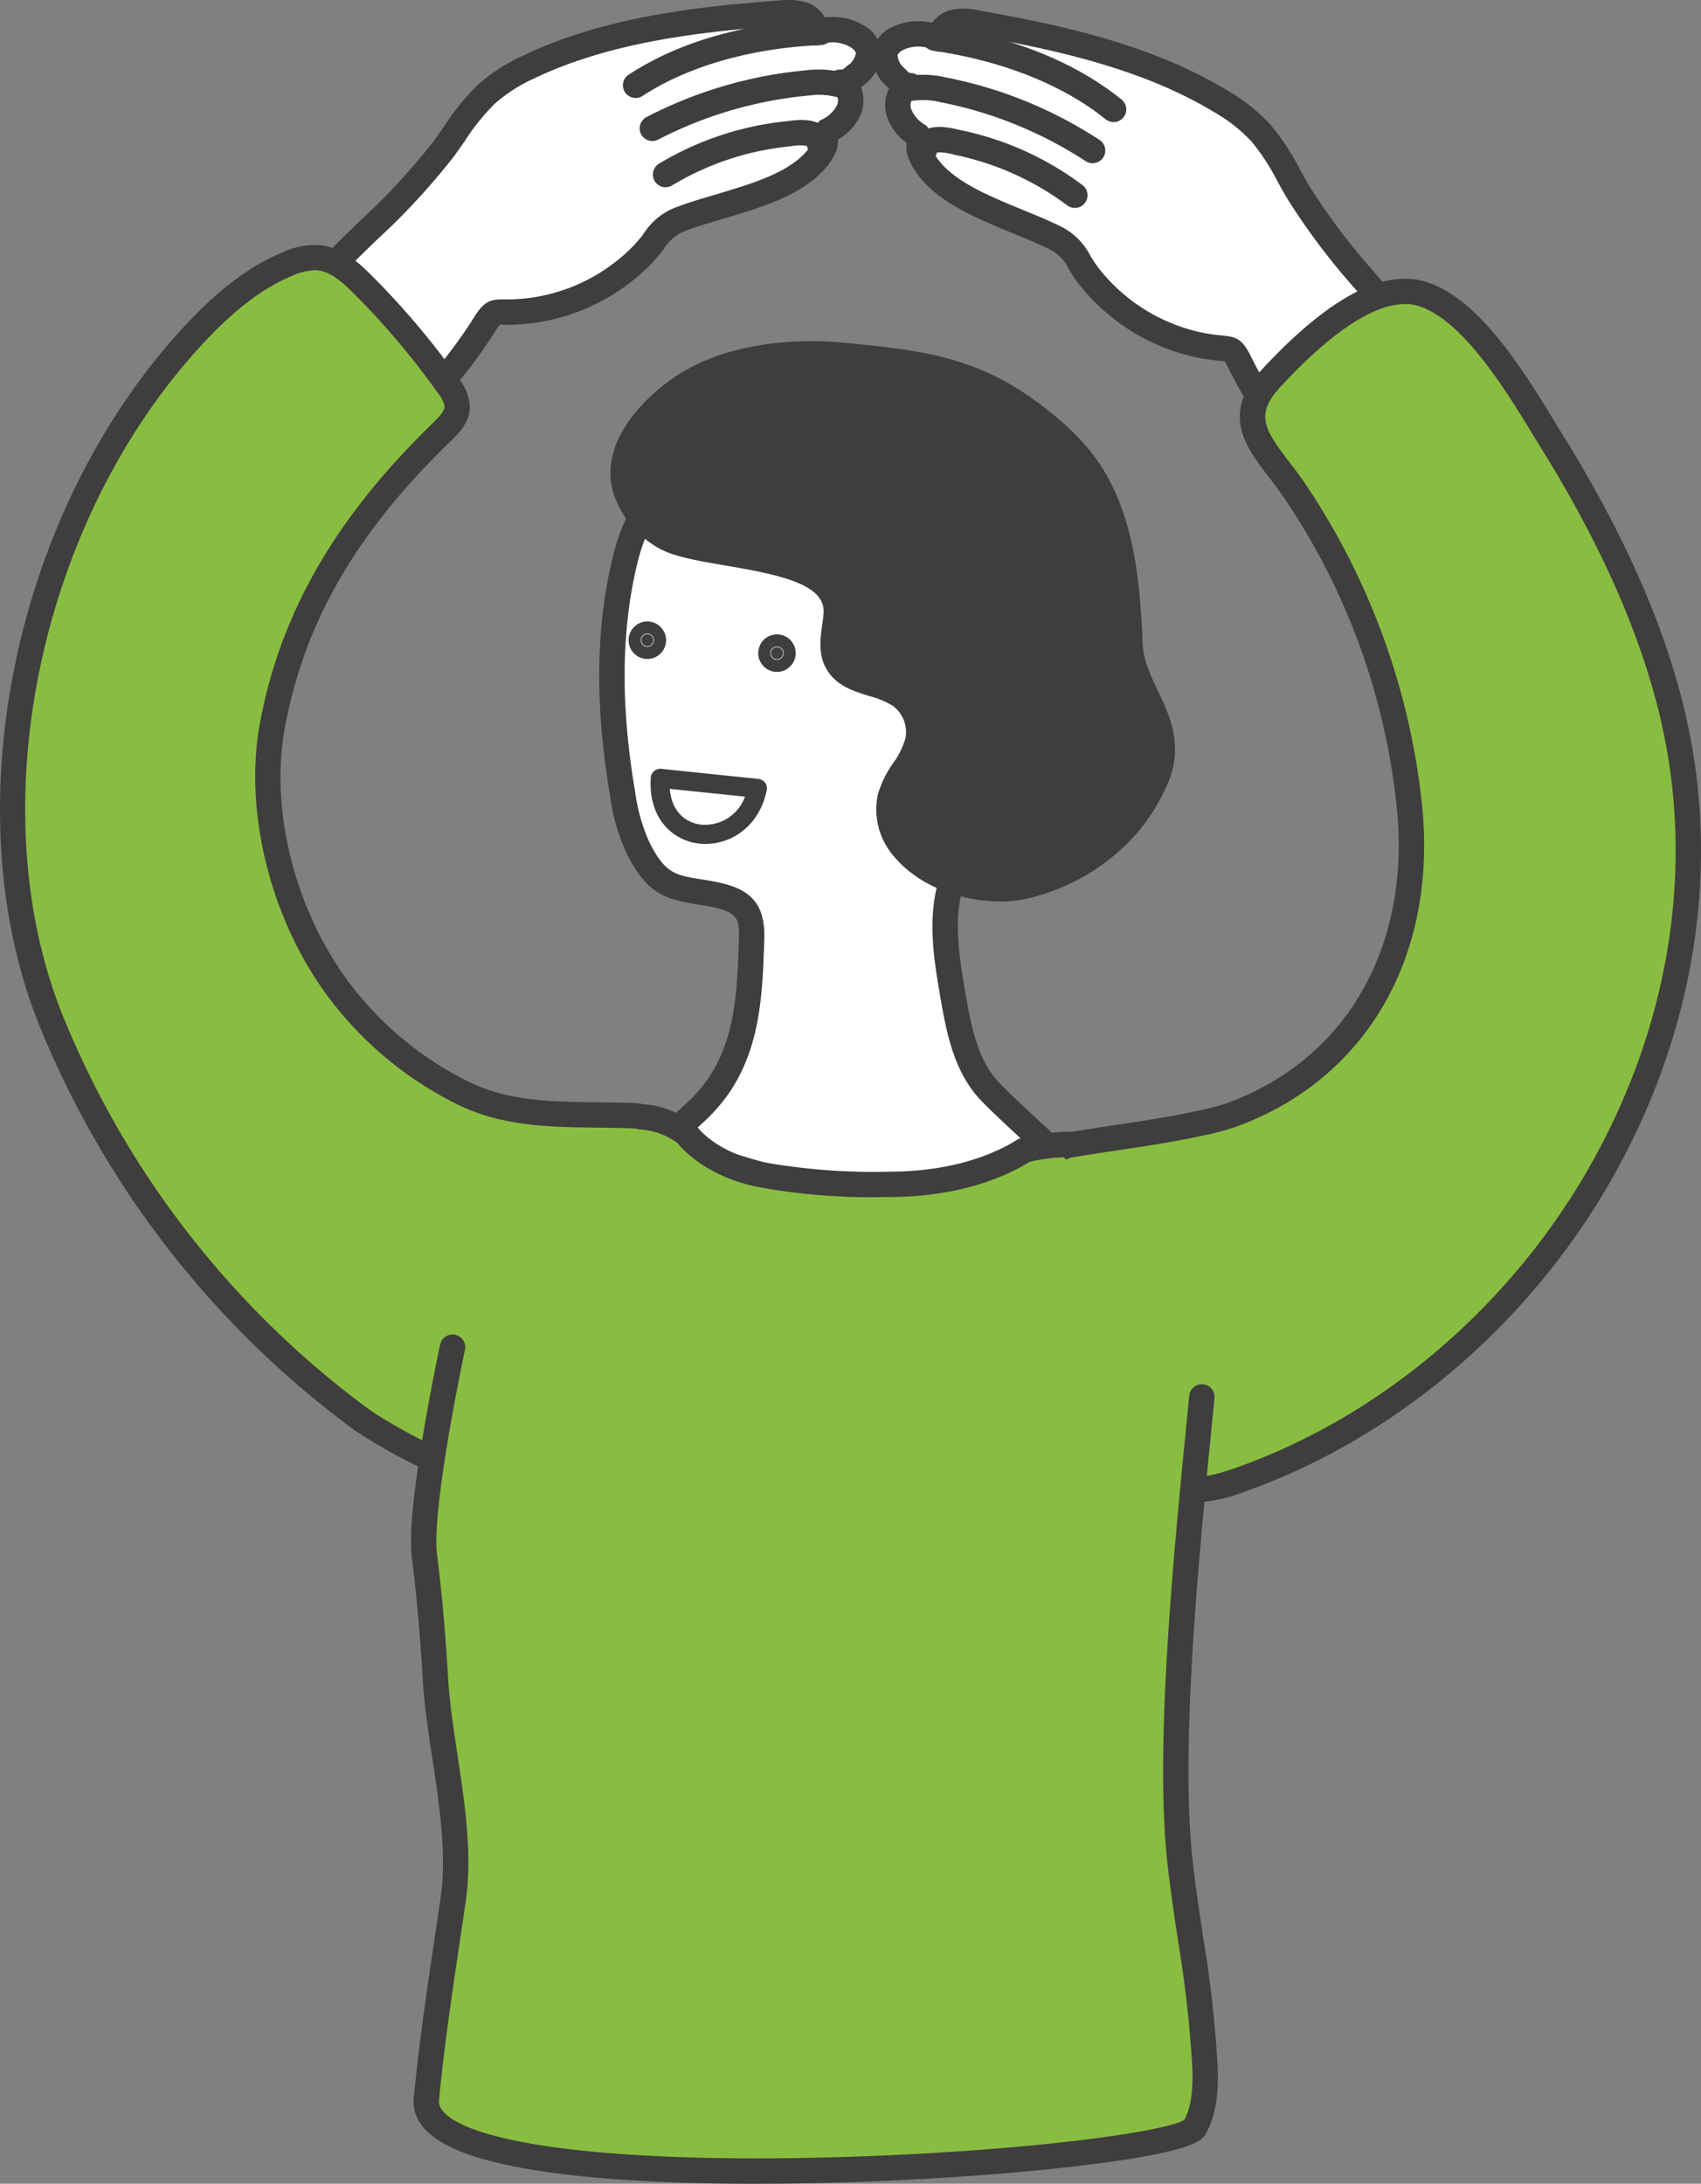 <svg xmlns="http://www.w3.org/2000/svg" width="268.318" height="344.371" viewBox="0 0 268.318 344.371"><rect x="0" y="0" width="268.318" height="344.371" fill="#808080" stroke="none"/><g transform="translate(-7489.225 -62.886)"><path d="M886.689,892.7c2.368-.777,4.781-1.422,7.154-2.176,4.625-1.469,11.23-3.729,13.419-8.492.245-.535.08-2.161.5-2.509a6.973,6.973,0,0,0,3.427-3.438c.573-1.552.1-3.615-1.438-4.225,1.487.058,1.76-.628,2.692-1.266a4.747,4.747,0,0,0,1.805-3.338,3.446,3.446,0,0,0-1.978-2.742,7.529,7.529,0,0,0-6.374-.46,2.793,2.793,0,0,0-1.859-2.8,7.9,7.9,0,0,0-3.583-.306c-13.41.971-27.584,2.643-39.8,8.488a26.9,26.9,0,0,0-6.727,4.329c-2.638,2.434-4.488,5.579-6.609,8.474-5.244,7.155-12.2,12.844-18.306,19.278a2.8,2.8,0,0,0-.87,1.4,2.736,2.736,0,0,0,.342,1.5,38.186,38.186,0,0,0,13.578,16.014,3.744,3.744,0,0,0,1.561.706c1.2.147,2.229-.795,3.041-1.689a77.243,77.243,0,0,0,7.252-9.8c1.156-1.76,1.415-1.548,3.506-1.551a28.516,28.516,0,0,0,5.627-.583,30.063,30.063,0,0,0,15.768-8.712c1.968-2.085,2.723-4.2,5.464-5.251.795-.306,1.6-.586,2.409-.852" transform="translate(6712 -795.996)" fill="#fff"/><path d="M843.873,923.151a3.983,3.983,0,0,1-.494-.031,5.528,5.528,0,0,1-2.427-1.028,40.439,40.439,0,0,1-14.293-16.857,4.018,4.018,0,0,1,.9-5.1c2.07-2.181,4.257-4.3,6.37-6.344A103.615,103.615,0,0,0,845.7,881.053c.535-.73,1.053-1.478,1.572-2.225a38.078,38.078,0,0,1,5.294-6.535,28.475,28.475,0,0,1,7.221-4.664c12.438-5.95,26.825-7.687,40.521-8.679a9.55,9.55,0,0,1,4.486.451,5.324,5.324,0,0,1,2.555,2.23,9.5,9.5,0,0,1,5.908,1.144,5.286,5.286,0,0,1,2.988,4.476,6.679,6.679,0,0,1-2.676,4.993,5.2,5.2,0,0,0-.449.357l-.067.057a5.992,5.992,0,0,1,.009,4.118,8.3,8.3,0,0,1-3.625,4.084c-.007.088-.013.174-.019.244a5.051,5.051,0,0,1-.343,1.762c-2.644,5.758-10.441,8.233-14.63,9.563-1.089.346-2.186.669-3.284.993-1.288.38-2.576.759-3.852,1.177-.778.256-1.55.525-2.315.819a6.852,6.852,0,0,0-3.031,2.7,24.805,24.805,0,0,1-1.7,2.053,32.1,32.1,0,0,1-16.824,9.3,30.46,30.46,0,0,1-6.023.623l-.627,0c-.271,0-.571-.006-.743.005a6.242,6.242,0,0,0-.466.647,78.752,78.752,0,0,1-7.444,10.047c-.606.666-2.144,2.358-4.271,2.359m-13.716-19.918c.031.085.081.207.151.362a36.384,36.384,0,0,0,12.862,15.168,3.116,3.116,0,0,0,.7.387c.016,0,.334.033,1.316-1.049a75.336,75.336,0,0,0,7.062-9.552c1.486-2.261,2.512-2.485,4.593-2.456l.58,0a26.44,26.44,0,0,0,5.233-.543,28.062,28.062,0,0,0,14.711-8.124,20.588,20.588,0,0,0,1.424-1.733,10.451,10.451,0,0,1,4.777-4.011c.827-.319,1.662-.611,2.5-.886,1.314-.432,2.641-.823,3.968-1.214,1.072-.316,2.142-.631,3.2-.969,3.567-1.132,10.177-3.231,12.153-7.306.022-.144.029-.321.042-.5a3.753,3.753,0,0,1,1.059-2.832,1.921,1.921,0,0,1,.32-.215,5.029,5.029,0,0,0,2.5-2.373c.253-.685.042-1.537-.3-1.673a2,2,0,0,1,.816-3.857c.324.014.327.014.7-.3a9.506,9.506,0,0,1,.784-.613,2.9,2.9,0,0,0,.934-1.682c0-.186-.308-.634-.967-1.009a5.545,5.545,0,0,0-4.654-.336,2,2,0,0,1-2.705-2.182,1.077,1.077,0,0,0-.645-.632,6.317,6.317,0,0,0-2.677-.161c-13.3.963-27.246,2.634-39.084,8.3a24.678,24.678,0,0,0-6.234,3.995,34.557,34.557,0,0,0-4.72,5.876c-.539.775-1.077,1.551-1.632,2.31a106.626,106.626,0,0,1-12.218,13.25c-2.084,2.018-4.239,4.1-6.25,6.223-.066.069-.214.225-.306.342" transform="translate(6712 -795.996)" fill="#3f3d3d"/><path d="M882.216,888.411a2,2,0,0,1-1.039-3.711,48.363,48.363,0,0,1,19.873-6.671l.408-.05c1.774-.219,4.2-.517,6.057,1.06a3,3,0,0,1,1.085,2.148,2.372,2.372,0,0,1-.75,1.8,2,2,0,0,1-3.34-1.107,7.825,7.825,0,0,0-2.563.064l-.432.052a44.436,44.436,0,0,0-18.264,6.12,1.992,1.992,0,0,1-1.035.29" transform="translate(6712 -795.996)" fill="#3f3d3d"/><path d="M880.13,881.123a2,2,0,0,1-.874-3.8,68.065,68.065,0,0,1,25.187-7.358,15.532,15.532,0,0,1,6.742.645,2,2,0,0,1-1.412,3.742,11.189,11.189,0,0,0-4.882-.413A64.561,64.561,0,0,0,881,880.922a1.985,1.985,0,0,1-.872.2" transform="translate(6712 -795.996)" fill="#3f3d3d"/><path d="M877.495,874.332a2,2,0,0,1-1.1-3.675c10.023-6.543,21.935-8.323,30.163-8.663a2,2,0,0,1,.166,4c-10.922.451-20.917,3.3-28.141,8.016a2,2,0,0,1-1.092.325" transform="translate(6712 -795.996)" fill="#3f3d3d"/><path d="M941.683,895.474c-2.278-1.012-4.613-1.9-6.9-2.885-4.454-1.927-10.8-4.841-12.495-9.8-.191-.557.138-2.159-.247-2.547a6.971,6.971,0,0,1-3.062-3.766c-.414-1.6.265-3.606,1.856-4.059-1.486-.092-1.687-.8-2.551-1.53a4.744,4.744,0,0,1-1.46-3.5,3.45,3.45,0,0,1,2.245-2.529,7.533,7.533,0,0,1,6.388.184,2.791,2.791,0,0,1,2.131-2.6,7.9,7.9,0,0,1,3.6.056c13.244,2.317,27.178,5.408,38.746,12.453a26.889,26.889,0,0,1,6.256,4.985c2.379,2.687,3.9,6,5.723,9.1,4.5,7.648,10.843,14.008,16.271,21.025a2.792,2.792,0,0,1,.724,1.482,2.721,2.721,0,0,1-.491,1.456,38.178,38.178,0,0,1-15.121,14.566,3.745,3.745,0,0,1-1.625.545c-1.206.026-2.137-1.015-2.854-1.986a77.131,77.131,0,0,1-6.229-10.479c-.973-1.867-1.253-1.683-3.332-1.9a28.443,28.443,0,0,1-5.54-1.146,30.058,30.058,0,0,1-14.81-10.255c-1.749-2.273-2.287-4.45-4.908-5.774-.761-.385-1.532-.745-2.311-1.091" transform="translate(6712 -795.996)" fill="#fff"/><path d="M981.626,930.1c-2.35,0-3.851-2.028-4.42-2.8a78.405,78.405,0,0,1-6.4-10.745,6.15,6.15,0,0,0-.4-.692c-.168-.028-.467-.055-.738-.08l-.625-.06a30.425,30.425,0,0,1-5.93-1.226,32.1,32.1,0,0,1-15.8-10.944,24.55,24.55,0,0,1-1.482-2.214,6.836,6.836,0,0,0-2.744-2.995c-.731-.37-1.473-.716-2.22-1.048-1.23-.547-2.477-1.055-3.724-1.564-1.056-.43-2.112-.861-3.157-1.314-4.034-1.745-11.541-4.993-13.593-10.988a5.049,5.049,0,0,1-.164-1.787c0-.07.005-.156.006-.244a8.314,8.314,0,0,1-3.2-4.429,6,6,0,0,1,.425-4.1c-.02-.022-.041-.043-.06-.063a5.125,5.125,0,0,0-.412-.4,6.682,6.682,0,0,1-2.16-5.237,5.351,5.351,0,0,1,3.425-4.153,9.5,9.5,0,0,1,5.992-.543,5.33,5.33,0,0,1,2.765-1.961,9.568,9.568,0,0,1,4.511,0c13.526,2.365,27.666,5.543,39.441,12.715a28.517,28.517,0,0,1,6.713,5.367,38.13,38.13,0,0,1,4.608,7.032c.441.8.881,1.593,1.341,2.376a103.686,103.686,0,0,0,10.431,13.861c1.9,2.249,3.859,4.575,5.7,6.953a4.017,4.017,0,0,1,.384,5.162,40.449,40.449,0,0,1-15.919,15.334,5.556,5.556,0,0,1-2.516.777h-.086m-39.131-36.457c.881.391,1.666.762,2.4,1.134a10.45,10.45,0,0,1,4.348,4.471,20.945,20.945,0,0,0,1.243,1.868,28.069,28.069,0,0,0,13.818,9.565,26.377,26.377,0,0,0,5.151,1.066l.579.056c2.094.191,3.072.507,4.322,2.906a75.267,75.267,0,0,0,6.063,10.215c.9,1.214,1.2,1.17,1.2,1.176a3.209,3.209,0,0,0,.733-.315,36.405,36.405,0,0,0,14.324-13.8c.036-.064.128-.223.186-.344-.08-.126-.211-.295-.27-.371-1.788-2.311-3.722-4.6-5.593-6.821a106.579,106.579,0,0,1-10.82-14.413c-.478-.812-.936-1.639-1.394-2.466a34.608,34.608,0,0,0-4.1-6.318,24.7,24.7,0,0,0-5.8-4.6c-11.207-6.826-24.91-9.893-38.05-12.191a6.345,6.345,0,0,0-2.681-.109,1.071,1.071,0,0,0-.7.566,2,2,0,0,1-2.91,1.9,5.54,5.54,0,0,0-4.665-.135c-.694.307-1.045.722-1.064.9a2.906,2.906,0,0,0,.76,1.769,9.283,9.283,0,0,1,.718.689c.34.354.34.354.666.374a2,2,0,0,1,.423,3.92c-.353.1-.648.927-.466,1.635a5.03,5.03,0,0,0,2.25,2.612,1.9,1.9,0,0,1,.3.246,3.755,3.755,0,0,1,.769,2.923c0,.18-.016.357-.009.5,1.558,4.256,7.921,7.008,11.354,8.494,1.021.441,2.05.861,3.081,1.282,1.285.524,2.57,1.048,3.836,1.611m28.019,22.246h0Zm-46.332-33.753h0Z" transform="translate(6712 -795.996)" fill="#3f3d3d"/><path d="M856.722,1033.513a29.5,29.5,0,0,1-6.7-2.373,54.936,54.936,0,0,1-19.8-16.762c-8.241-11.366-12.611-27.369-10-41.221,3.54-18.811,13.242-33.1,26.76-46.2,1.144-1.108,2.379-2.4,2.374-3.988a5.81,5.81,0,0,0-1.374-3.184,123.762,123.762,0,0,0-13.547-16.048c-1.95-1.947-4.178-3.931-6.92-4.208a10.449,10.449,0,0,0-5.011,1.022c-5.541,2.325-10.2,6.351-14.322,10.728-25.665,27.278-37.056,74.056-22.706,109.01a147.589,147.589,0,0,0,48.7,62.4c1.99,1.467,11.035,6.781,13.5,6.925,5.977.351,27.218-36.3,32.635-44.879a12.108,12.108,0,0,0,2.085-4.823c.216-1.753.269-3.122-1.3-3.923a11.308,11.308,0,0,0-3.442-1.131c-7.158-.338-14.187.193-20.924-1.346" transform="translate(6712 -795.996)" fill="#89bd41"/><path d="M847.742,1091.618c-.062,0-.125,0-.186-.005-3.291-.194-13.024-6.17-14.573-7.312a148.687,148.687,0,0,1-49.368-63.253c-14.108-34.368-4.176-82.148,23.1-111.141,5.2-5.53,9.972-9.09,15.005-11.2a12.364,12.364,0,0,1,5.985-1.167c3.432.346,6,2.65,8.133,4.782a126.119,126.119,0,0,1,13.767,16.308,7.711,7.711,0,0,1,1.741,4.335c.008,2.535-1.864,4.347-2.983,5.43-14.963,14.5-23.04,28.417-26.185,45.134-2.394,12.712,1.4,28.286,9.657,39.678a52.9,52.9,0,0,0,19.076,16.147,27.449,27.449,0,0,0,6.255,2.212c4.541,1.037,9.234,1.091,14.2,1.148,2.076.024,4.223.049,6.371.15a13.194,13.194,0,0,1,4.256,1.346c2.933,1.494,2.574,4.393,2.382,5.951A13.827,13.827,0,0,1,882,1045.8c-.8,1.268-1.947,3.151-3.34,5.438-18.308,30.06-26.193,40.377-30.917,40.377m-20.9-190.123a9.652,9.652,0,0,0-3.573.9c-4.5,1.888-8.832,5.146-13.639,10.254-26.271,27.923-35.864,73.871-22.312,106.88a144.669,144.669,0,0,0,48.038,61.552c2.342,1.727,10.7,6.423,12.435,6.54.378-.071,3.083-1.1,12.154-14.345,5.536-8.085,11.412-17.732,15.3-24.115,1.407-2.309,2.566-4.211,3.373-5.492a10.39,10.39,0,0,0,1.791-4c.207-1.675.063-1.749-.226-1.9a10.1,10.1,0,0,0-2.63-.916c-2.076-.1-4.187-.122-6.228-.145-4.959-.057-10.089-.116-15.046-1.249a31.356,31.356,0,0,1-7.156-2.535,56.9,56.9,0,0,1-20.523-17.375c-8.874-12.239-12.937-29.026-10.351-42.766,3.264-17.342,11.95-32.362,27.334-47.268.856-.828,1.768-1.775,1.766-2.545a4.442,4.442,0,0,0-1.007-2.035,121.988,121.988,0,0,0-13.327-15.788c-1.649-1.646-3.584-3.419-5.708-3.633a4.48,4.48,0,0,0-.464-.023" transform="translate(6712 -795.996)" fill="#3f3d3d"/><path d="M966.9,1035.936a39.172,39.172,0,0,0,4.608-1.238c21.242-7.736,30.4-27.7,27.971-49.287a108.956,108.956,0,0,0-17.773-48.749c-4.517-6.818-10.614-10.969-3.927-18.185,5.046-5.445,15.521-15.762,23.739-13.259,8.478,2.582,15.918,15.895,20.255,22.866,8.125,13.061,15.09,27,18.892,41.9,12.966,50.829-19.478,105.4-68.164,122.378-2.741.956-5.651,1.757-8.518,1.3-5.3-.837-8.971-5.6-12.011-10.027-3.731-5.433-7.414-10.99-9.68-17.179-2.051-5.6-4.931-25.568,3.867-27.046,6.907-1.161,13.915-1.959,20.741-3.477" transform="translate(6712 -795.996)" fill="#89bd41"/><path d="M965.7,1095.8a12.97,12.97,0,0,1-2.031-.156c-6.09-.961-10.084-6.115-13.348-10.871-3.9-5.685-7.6-11.311-9.909-17.624-1.652-4.513-4.095-18.794-.06-25.731a7.748,7.748,0,0,1,5.474-3.975c2.331-.392,4.674-.742,7.018-1.093,4.5-.674,9.156-1.371,13.619-2.363a38.981,38.981,0,0,0,4.358-1.165c18.946-6.9,29.165-24.98,26.669-47.184a106.248,106.248,0,0,0-17.453-47.868c-.835-1.26-1.739-2.441-2.612-3.582-3.764-4.921-7.657-10.009-1.115-17.068,10.391-11.212,19.059-15.862,25.788-13.812,8.42,2.565,15.447,14.05,20.1,21.65.45.736.875,1.431,1.274,2.072,9.465,15.216,15.724,29.105,19.131,42.462,6.329,24.81,2.365,51.575-11.162,75.366-13.1,23.044-34.345,41.048-58.281,49.4a22.805,22.805,0,0,1-7.457,1.547M998.85,906.835c-3.845,0-10.036,2.677-19.6,13-4.087,4.411-2.631,6.7,1.358,11.918.914,1.195,1.859,2.43,2.769,3.8a111.64,111.64,0,0,1,18.093,49.629c2.714,24.134-8.5,43.826-29.274,51.391a39.951,39.951,0,0,1-4.857,1.31c-4.6,1.024-9.328,1.731-13.9,2.415-2.32.347-4.64.694-6.948,1.082a3.735,3.735,0,0,0-2.679,2.041c-3.117,5.36-1.138,18.255.359,22.345,2.151,5.876,5.7,11.269,9.45,16.735,2.794,4.069,6.153,8.47,10.675,9.184,2.456.386,5.078-.356,7.547-1.217,23.035-8.033,43.491-25.381,56.121-47.595,13.013-22.887,16.835-48.6,10.764-72.4-3.306-12.954-9.407-26.476-18.652-41.337-.4-.65-.834-1.353-1.29-2.1-4.071-6.654-10.883-17.79-17.851-19.912a7.127,7.127,0,0,0-2.085-.3m-31.949,129.1h0Z" transform="translate(6712 -795.996)" fill="#3f3d3d"/><path d="M931.5,1028.581c-2.382-3.786-3.253-8.5-4.017-12.987-.995-5.853-1.975-11.971-.189-17.633,2.386-7.563,9.009-12.435,11.829-19.608,2.895-7.365,4.747-15.259,4.309-23.161s-3.317-15.827-8.864-21.472c-6.093-6.2-16.851-9.83-25.448-9.752-8.131.073-17.973,5.046-24.453,9.756a23.755,23.755,0,0,0-4.813,4.428c-2.4,3.059-3.595,6.889-4.416,10.691-2.494,11.55-1.984,23.584,0,35.233a29.625,29.625,0,0,0,2.509,8.683c2.833,5.5,4.946,6.029,9.884,6.809,5.793.915,8.131,2.012,7.952,7.335-.275,8.2-.493,16.425-5.333,23.392a25.79,25.79,0,0,1-3.406,3.886c-.956.913-3.561,3.146-3.561,3.146s6.173,4.462,8.778,5.3c14.41,4.638,24.772,4.8,38.094,1.987a22,22,0,0,0,7.122-2.65,17.9,17.9,0,0,0,3.975-3.312s-6.219-5.661-8.16-7.739a15.426,15.426,0,0,1-1.788-2.332" transform="translate(6712 -795.996)" fill="#fff"/><path d="M914.291,1048.477a71.953,71.953,0,0,1-22.643-3.946c-2.825-.909-8.679-5.107-9.337-5.583a2,2,0,0,1-.13-3.139c.026-.022,2.574-2.208,3.481-3.074a23.848,23.848,0,0,0,3.145-3.581c4.444-6.4,4.7-13.983,4.967-22.015l.01-.3c.118-3.524-.408-4.368-6.266-5.292-5.22-.824-8.1-1.549-11.35-7.869a31.661,31.661,0,0,1-2.7-9.264c-2.3-13.516-2.29-25.289.021-35.99.748-3.464,1.97-7.9,4.8-11.5a25.452,25.452,0,0,1,5.211-4.811c6.671-4.849,16.9-10.059,25.611-10.138h.3c9.687,0,20.582,4.232,26.6,10.351,5.584,5.685,8.934,13.769,9.433,22.764.41,7.385-1.086,15.461-4.445,24a40.937,40.937,0,0,1-5.915,9.565c-2.419,3.2-4.7,6.226-5.867,9.912-1.68,5.324-.653,11.366.254,16.7.8,4.735,1.641,8.925,3.737,12.257a13.633,13.633,0,0,0,1.557,2.032c1.863,1.995,7.983,7.569,8.045,7.625a2,2,0,0,1,.193,2.756,19.932,19.932,0,0,1-4.455,3.732,23.789,23.789,0,0,1-7.768,2.911,79.037,79.037,0,0,1-16.477,1.905m-27.559-11.322a35.65,35.65,0,0,0,6.142,3.568c13.346,4.3,23.393,4.821,37.068,1.934a19.906,19.906,0,0,0,6.477-2.389,17.684,17.684,0,0,0,2.128-1.565c-1.994-1.837-5.343-4.953-6.717-6.424a17.607,17.607,0,0,1-2.019-2.632h0c-2.489-3.954-3.418-8.552-4.3-13.717-.982-5.776-2.1-12.324-.125-18.569,1.37-4.344,3.973-7.789,6.49-11.121a37.331,37.331,0,0,0,5.384-8.617c3.148-8,4.552-15.512,4.174-22.319-.445-8.024-3.391-15.191-8.293-20.182-5.234-5.328-15.181-9.154-23.746-9.154h-.257c-7.773.07-17.407,5.093-23.3,9.374a21.7,21.7,0,0,0-4.416,4.045c-2.323,2.959-3.377,6.833-4.034,9.879-2.2,10.193-2.2,21.471.013,34.475a28.186,28.186,0,0,0,2.315,8.1c2.478,4.812,3.975,5.048,8.417,5.75,5.612.886,9.884,2.139,9.641,9.376l-.011.3c-.276,8.258-.561,16.8-5.679,24.163a27.645,27.645,0,0,1-3.667,4.191c-.4.38-1.049.962-1.693,1.528" transform="translate(6712 -795.996)" fill="#3f3d3d"/><path d="M938.656,1040.354c-.459.28-.889.554-1.258.753-6.018,3.256-12.961,4.522-19.8,4.55a100.7,100.7,0,0,1-20.365-1.539,23.321,23.321,0,0,1-7.884-3.07c-1.911-1.215-3.554-3.515-5.725-4.155a13.212,13.212,0,0,0-3.891-.344,3.075,3.075,0,0,0-1.295.2,2.987,2.987,0,0,0-1.257,1.612c-2.812,6.344-7.891,9.894-12.731,14.629a82.865,82.865,0,0,0-12.18,14.687,54.744,54.744,0,0,0-8.1,36.483c.8,6.4,1.359,12.829,1.729,19.269.644,11.2,4.432,23.938,2.8,35.088-1.427,9.765-3.286,21.394-4.216,31.405-1.706,18.37,118.02,10.221,121.221,4.416,1.558-2.827,1.7-6.2,1.6-9.428-.349-10.562-2.988-22.913-4.041-33.428-2.141-21.378,2.283-42.6,3.925-63.841.7-9.058,2.6-19.325-2.614-26.831-5.129-7.377-12.862-13.662-19.636-19.463-.9-.773-2.012-2.163-3.183-2.206a6.365,6.365,0,0,0-3.091,1.21" transform="translate(6712 -795.996)" fill="#89bd41"/><path d="M907.1,914.716c-7.2-.257-15.089.891-21.164,4.539-5.328,3.2-12.127,10.063-10,16.889a13.452,13.452,0,0,0,6.08,7.377c6.144,3.634,27.862,2.189,27.123,12.229-.188,2.554-1.082,5.3.144,7.55,1.823,3.343,6.758,3.056,9.889,5.224a7.14,7.14,0,0,1,2.874,7.063c-.647,3.324-3.6,5.8-4.406,9.092a9.357,9.357,0,0,0,2.181,8.02c4.116,4.913,11.995,7.116,18.158,6.114a30.662,30.662,0,0,0,16.956-9.709,28.263,28.263,0,0,0,4.943-8.181c2.933-8.088-4.135-13.12-4.411-20.545-.318-8.527-1.166-18.493-5.755-26.156-2.551-4.261-6.357-7.632-10.372-10.556-9.212-6.709-17.584-7.6-28.742-8.713-1.139-.114-2.308-.2-3.5-.237" transform="translate(6712 -795.996)" fill="#3f3d3d"/><path d="M935.019,1001.041c-5.8,0-12.67-2.2-16.737-7.057a11.275,11.275,0,0,1-2.59-9.78,16.655,16.655,0,0,1,2.427-4.989,12.445,12.445,0,0,0,1.958-4.009,5.17,5.17,0,0,0-2.05-5.037,13.965,13.965,0,0,0-3.718-1.533c-2.484-.772-5.3-1.647-6.787-4.378-1.238-2.268-.9-4.7-.6-6.851.085-.6.171-1.209.214-1.8.332-4.5-6.495-6.021-15.455-7.542-4.459-.757-8.311-1.411-10.691-2.819a15.5,15.5,0,0,1-6.97-8.5c-2.623-8.42,5.606-16.029,10.88-19.2,5.694-3.42,13.592-5.132,22.266-4.823,1.209.043,2.429.126,3.624.246,11.171,1.119,19.994,2,29.72,9.086,3.225,2.349,7.866,6.06,10.911,11.146,4.712,7.868,5.685,17.679,6.037,27.109.1,2.626,1.22,4.994,2.407,7.5,1.83,3.86,3.9,8.235,1.886,13.8a29.729,29.729,0,0,1-5.28,8.771,32.818,32.818,0,0,1-18.178,10.411,20.449,20.449,0,0,1-3.276.254m-29.854-84.359c-7.154,0-13.563,1.5-18.2,4.288s-10.874,8.956-9.123,14.581a11.472,11.472,0,0,0,5.188,6.249c1.744,1.031,5.6,1.686,9.324,2.318,8.644,1.468,19.4,3.294,18.775,11.78-.051.7-.147,1.393-.241,2.063-.236,1.683-.457,3.273.147,4.381.713,1.308,2.451,1.849,4.463,2.474a17.048,17.048,0,0,1,4.809,2.065,9.086,9.086,0,0,1,3.7,9.09,15.565,15.565,0,0,1-2.51,5.392,13.542,13.542,0,0,0-1.916,3.792,7.379,7.379,0,0,0,1.772,6.26c3.392,4.052,10.4,6.387,16.3,5.424a28.835,28.835,0,0,0,15.732-9.005,25.9,25.9,0,0,0,4.609-7.593c1.448-4-.029-7.112-1.74-10.722-1.309-2.762-2.662-5.618-2.791-9.066-.331-8.9-1.223-18.108-5.471-25.2-2.032-3.394-5.157-6.561-9.835-9.967-8.847-6.444-16.782-7.239-27.762-8.339-1.112-.112-2.245-.188-3.369-.229q-.937-.033-1.86-.033" transform="translate(6712 -795.996)" fill="#3f3d3d"/><path d="M900.742,961.884a.956.956,0,1,1-.956-.956.956.956,0,0,1,.956.956" transform="translate(6712 -795.996)" fill="#3f3d3d"/><path d="M899.785,964.84a2.956,2.956,0,1,1,2.956-2.956,2.959,2.959,0,0,1-2.956,2.956m0-4a1.044,1.044,0,1,0,1.044,1.044,1.045,1.045,0,0,0-1.044-1.044" transform="translate(6712 -795.996)" fill="#3f3d3d"/><path d="M880.293,959.845a.956.956,0,1,1-.956-.956.956.956,0,0,1,.956.956" transform="translate(6712 -795.996)" fill="#3f3d3d"/><path d="M879.338,962.8a2.956,2.956,0,1,1,2.955-2.956,2.959,2.959,0,0,1-2.955,2.956m0-4a1.044,1.044,0,1,0,1.044,1.044,1.046,1.046,0,0,0-1.044-1.044" transform="translate(6712 -795.996)" fill="#3f3d3d"/><path d="M888.512,991.968a9,9,0,0,1-1.231-.084c-3.987-.548-7.821-3.965-7.4-10.363a1.5,1.5,0,0,1,1.651-1.393l15.324,1.588a1.5,1.5,0,0,1,1.313,1.8c-1.2,5.716-5.565,8.451-9.659,8.451m-5.631-8.684c.285,3.668,2.571,5.321,4.81,5.628a6.721,6.721,0,0,0,7.054-4.4Z" transform="translate(6712 -795.996)" fill="#3f3d3d"/><path d="M896.326,1203.253c-15.237,0-33.006-.841-43.8-4.161-7.034-2.162-10.41-5.309-10.034-9.352.766-8.246,2.174-17.692,3.416-26.026.28-1.875.553-3.711.813-5.484,1-6.843-.161-14.525-1.283-21.954-.638-4.231-1.3-8.606-1.537-12.729-.38-6.612-.957-13.051-1.716-19.137-.927-7.422,3.561-29.2,4.47-33.491a2,2,0,0,1,3.914.829c-1.97,9.3-5.118,26.538-4.416,32.167.771,6.174,1.357,12.7,1.743,19.4.225,3.939.843,8.03,1.5,12.361,1.166,7.719,2.371,15.7,1.284,23.131-.26,1.777-.534,3.615-.814,5.495-1.234,8.283-2.634,17.671-3.389,25.806-.109,1.167.859,2.315,2.876,3.412,8.218,4.473,31.613,6.515,62.584,5.46,28.574-.971,49.365-4.005,52.125-5.809,1.25-2.424,1.331-5.494,1.242-8.194a183.98,183.98,0,0,0-2.279-20.16c-.656-4.4-1.335-8.951-1.754-13.135-1.829-18.257,1.149-48.424,3.119-68.386l.421-4.276a2,2,0,1,1,3.98.389l-.421,4.28c-1.954,19.8-4.908,49.733-3.119,67.594.409,4.088,1.052,8.39,1.731,12.943a186.891,186.891,0,0,1,2.32,20.619c.109,3.319-.025,7.157-1.844,10.459-.552,1-1.474,2.672-16.359,4.67-8.9,1.2-20.394,2.165-32.354,2.732-5.271.25-13.4.545-22.413.545" transform="translate(6712 -795.996)" fill="#3f3d3d"/><path d="M916.435,1047.66a98.792,98.792,0,0,1-19.6-1.581c-5.316-1.07-9.949-3.594-12.734-6.933a11.192,11.192,0,0,0-5.879-2.147,2,2,0,0,1,.138-4,14.259,14.259,0,0,1,8.766,3.525c2.2,2.679,6.027,4.732,10.5,5.631a98.987,98.987,0,0,0,19.963,1.5c7.285-.031,13.631-1.48,18.86-4.309.247-.134.528-.308.829-.493l.339-.208c1.736-1.059,7.778-1.316,8.142-1.285a2,2,0,0,1,1.924,2.074,1.979,1.979,0,0,1-2.073,1.923,29.833,29.833,0,0,0-5.99.746l-.245.155c-.368.227-.715.439-1.021.6-5.817,3.147-12.8,4.759-20.749,4.792-.387,0-.777,0-1.168,0m-32.4-8.6.026.031-.026-.031" transform="translate(6712 -795.996)" fill="#3f3d3d"/><path d="M946.768,891.669a1.988,1.988,0,0,1-1.2-.4,44.444,44.444,0,0,0-17.555-7.928l-.425-.1a7.882,7.882,0,0,0-2.544-.321,2,2,0,0,1-3.432.765,2.365,2.365,0,0,1-.566-1.872,2.994,2.994,0,0,1,1.295-2.027c2.008-1.383,4.393-.841,6.133-.446l.4.091a48.356,48.356,0,0,1,19.1,8.639,2,2,0,0,1-1.206,3.6" transform="translate(6712 -795.996)" fill="#3f3d3d"/><path d="M949.576,884.629a1.989,1.989,0,0,1-1.048-.3,64.555,64.555,0,0,0-23.064-9.353,11.208,11.208,0,0,0-4.9-.081,2,2,0,0,1-1.027-3.866,15.588,15.588,0,0,1,6.771.037,68.067,68.067,0,0,1,24.32,9.858,2,2,0,0,1-1.052,3.7" transform="translate(6712 -795.996)" fill="#3f3d3d"/><path d="M952.883,878.137a1.993,1.993,0,0,1-1.256-.444c-6.713-5.421-16.369-9.259-27.19-10.809a2,2,0,1,1,.566-3.959c8.153,1.167,19.825,4.137,29.138,11.656a2,2,0,0,1-1.258,3.556" transform="translate(6712 -795.996)" fill="#3f3d3d"/></g></svg>
